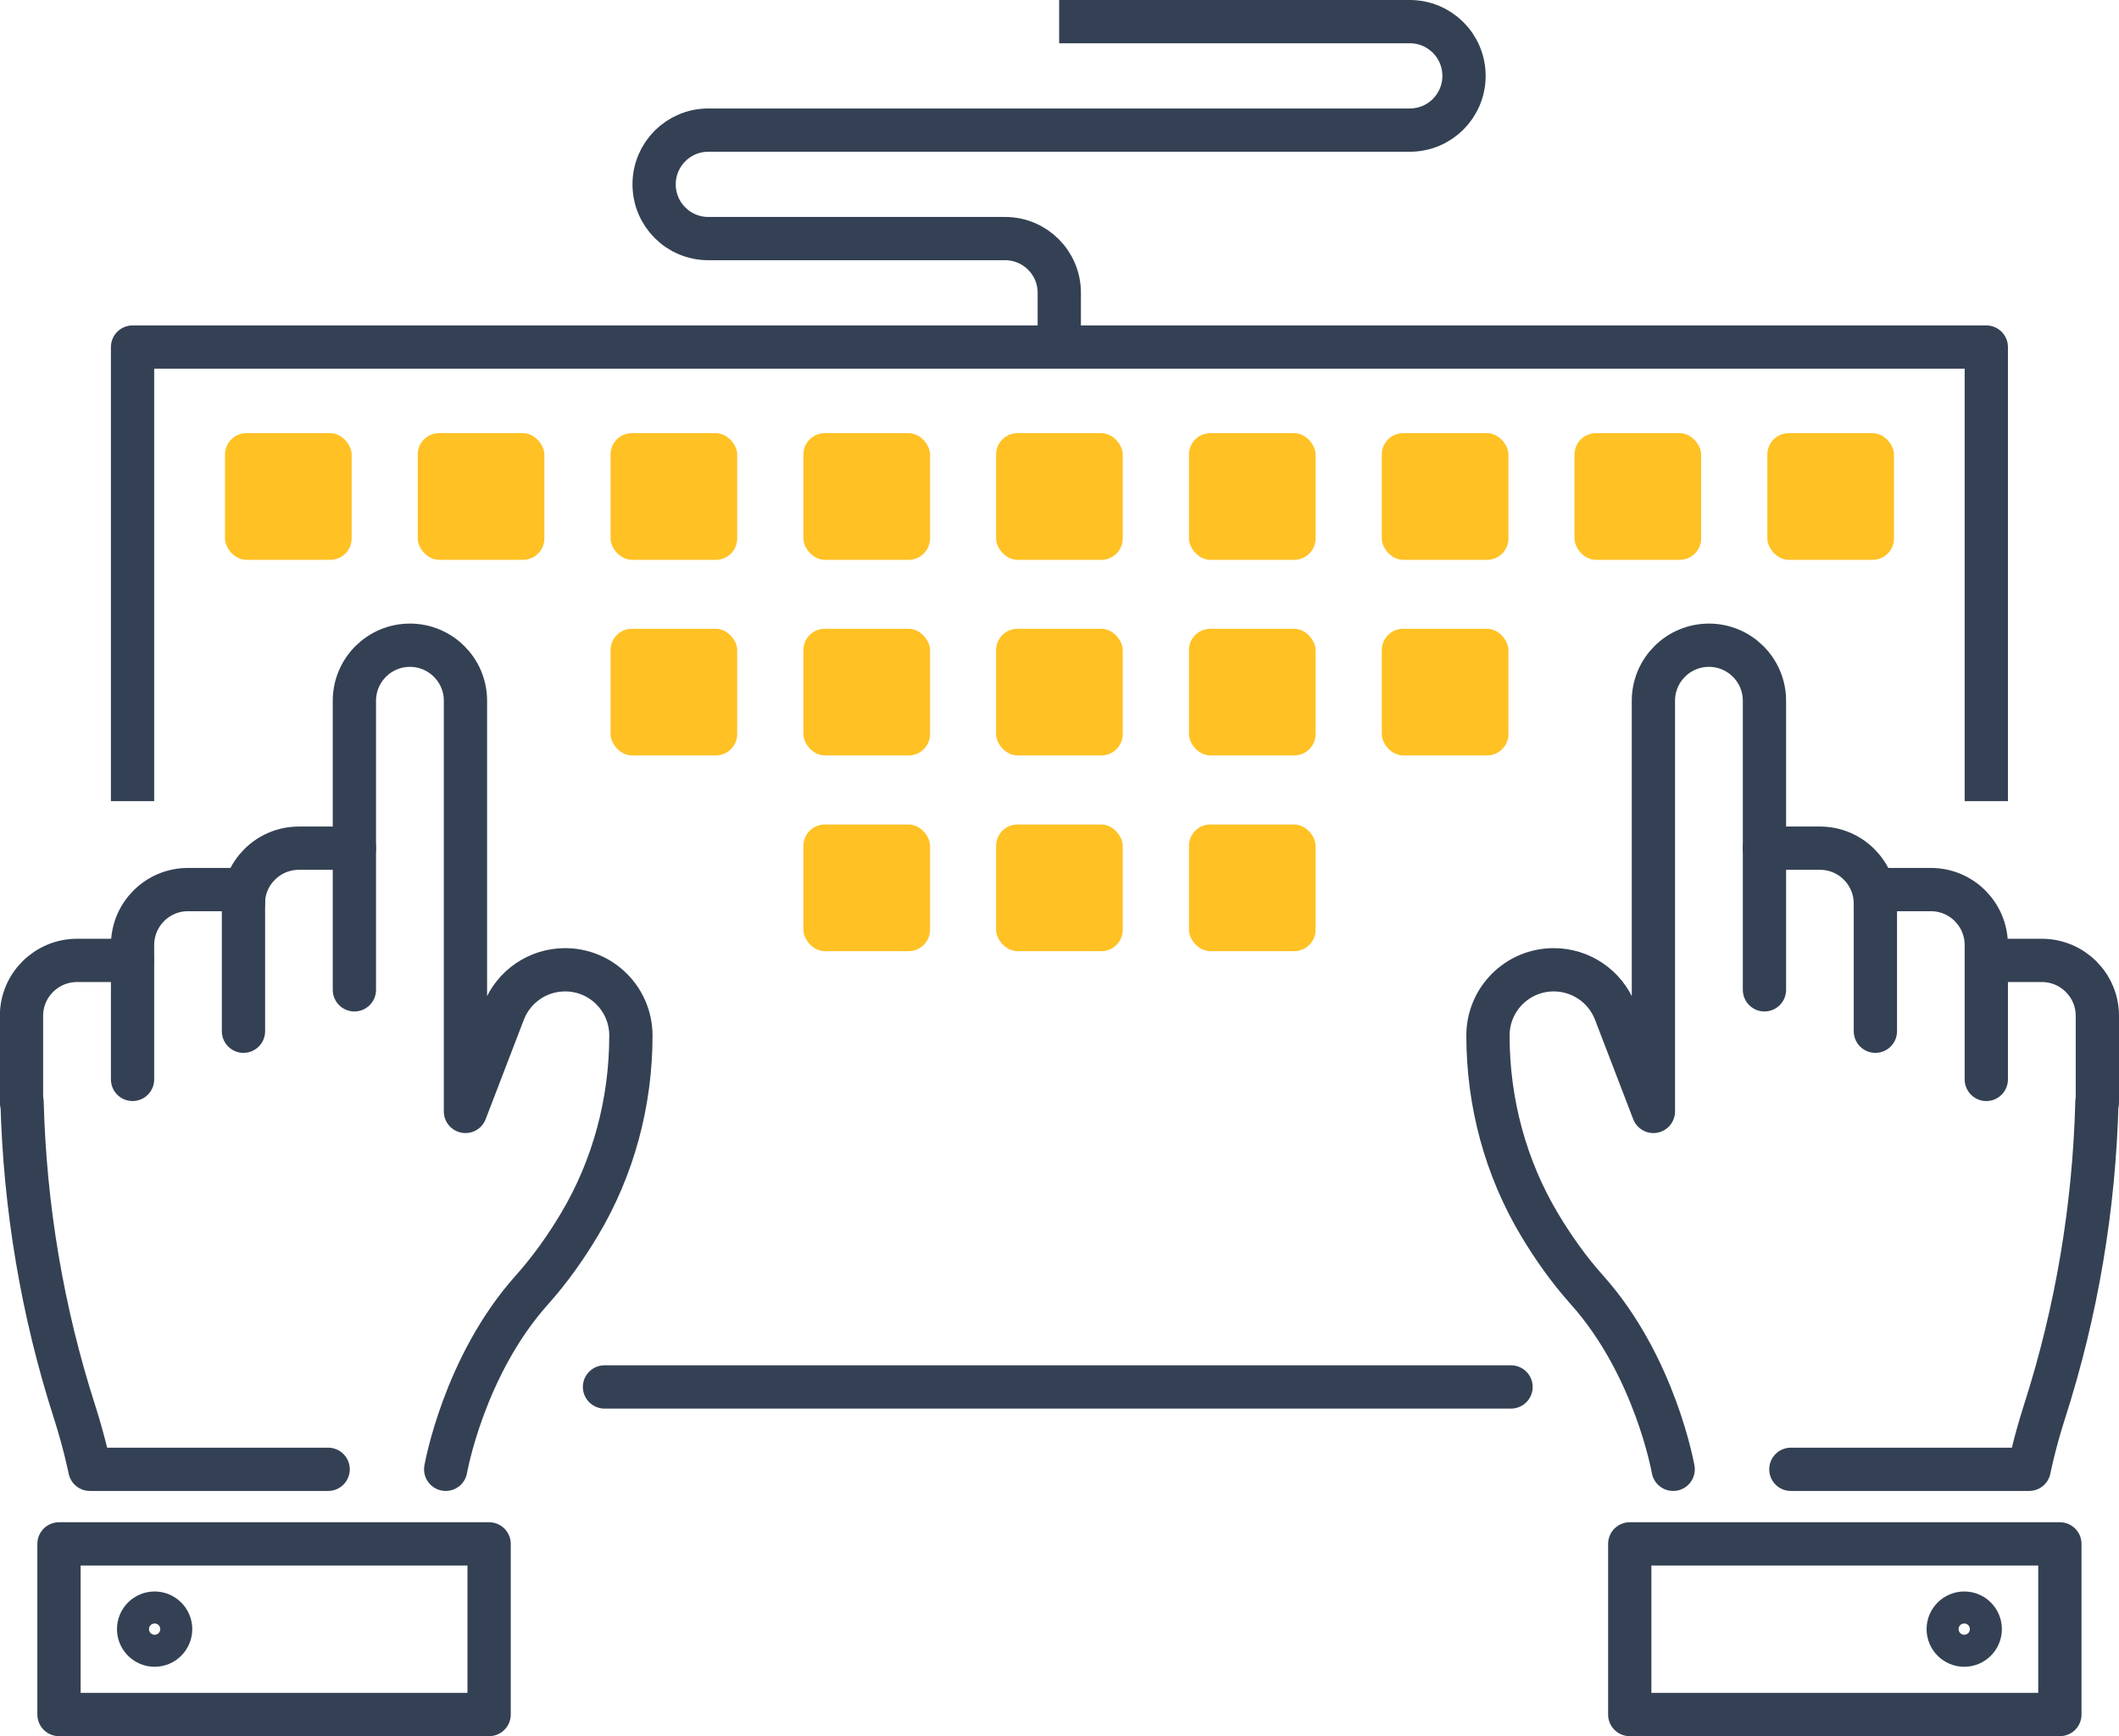 <?xml version="1.0" encoding="UTF-8"?>
<svg id="Calque_2" xmlns="http://www.w3.org/2000/svg" viewBox="0 0 146.91 120.36">
  <defs>
    <style>
      .cls-1 {
        stroke-linecap: round;
      }

      .cls-1, .cls-2 {
        fill: none;
        stroke: #344154;
        stroke-linejoin: round;
        stroke-width: 3px;
      }

      .cls-3 {
        fill: #ffc124;
      }
    </style>
  </defs>
  <g id="Icon_Set">
    <g>
      <g>
        <rect class="cls-3" x="15.6" y="30.03" width="8.78" height="8.78" rx="1.48" ry="1.48"/>
        <rect class="cls-3" x="28.96" y="30.03" width="8.78" height="8.78" rx="1.48" ry="1.48"/>
        <rect class="cls-3" x="42.33" y="30.03" width="8.78" height="8.78" rx="1.48" ry="1.48"/>
        <rect class="cls-3" x="55.7" y="30.03" width="8.78" height="8.78" rx="1.48" ry="1.48"/>
        <rect class="cls-3" x="69.06" y="30.03" width="8.78" height="8.78" rx="1.48" ry="1.48"/>
        <rect class="cls-3" x="82.43" y="30.03" width="8.78" height="8.78" rx="1.48" ry="1.48"/>
        <rect class="cls-3" x="95.8" y="30.03" width="8.78" height="8.78" rx="1.48" ry="1.48"/>
        <rect class="cls-3" x="109.16" y="30.03" width="8.78" height="8.78" rx="1.48" ry="1.48"/>
        <rect class="cls-3" x="122.53" y="30.03" width="8.78" height="8.78" rx="1.48" ry="1.48"/>
      </g>
      <g>
        <rect class="cls-3" x="42.33" y="43.59" width="8.78" height="8.78" rx="1.48" ry="1.48"/>
        <rect class="cls-3" x="55.7" y="43.59" width="8.78" height="8.78" rx="1.48" ry="1.48"/>
        <rect class="cls-3" x="69.06" y="43.59" width="8.78" height="8.78" rx="1.48" ry="1.48"/>
        <rect class="cls-3" x="82.43" y="43.59" width="8.78" height="8.78" rx="1.48" ry="1.48"/>
        <rect class="cls-3" x="95.8" y="43.59" width="8.78" height="8.78" rx="1.48" ry="1.48"/>
      </g>
      <g>
        <rect class="cls-3" x="55.7" y="57.16" width="8.78" height="8.78" rx="1.48" ry="1.48"/>
        <rect class="cls-3" x="69.06" y="57.16" width="8.78" height="8.78" rx="1.48" ry="1.48"/>
        <rect class="cls-3" x="82.43" y="57.16" width="8.78" height="8.78" rx="1.48" ry="1.48"/>
      </g>
      <g>
        <g>
          <path class="cls-1" d="M122.33,68.62v-9.82h3.85c2.12,0,3.84,1.72,3.84,3.85"/>
          <path class="cls-1" d="M145.38,76.4c-.19,7.28-1.4,14.51-3.63,21.45-.72,2.24-1.07,4.01-1.07,4.01h-16.52"/>
          <path class="cls-1" d="M122.33,58.8v-10.22c0-2.12-1.72-3.85-3.85-3.85h0c-2.12,0-3.85,1.72-3.85,3.85v28.47l-2.65-6.9c-.68-1.76-2.37-2.92-4.26-2.92h0c-2.52,0-4.56,2.04-4.56,4.56h0c0,4.62,1.21,9.16,3.58,13.12.91,1.52,2,3.08,3.28,4.51,4.73,5.28,5.98,12.44,5.98,12.44"/>
          <path class="cls-1" d="M130.02,71.49v-9.82h3.85c2.12,0,3.84,1.72,3.84,3.85v9.31"/>
          <path class="cls-1" d="M137.71,66.58h3.85c2.12,0,3.85,1.72,3.85,3.84v5.98"/>
        </g>
        <rect class="cls-1" x="112.99" y="107.03" width="29.82" height="11.83"/>
        <path class="cls-1" d="M137.29,112.94c0-.62-.5-1.11-1.11-1.11s-1.11.5-1.11,1.11.5,1.11,1.11,1.11,1.11-.5,1.11-1.11Z"/>
      </g>
      <polyline class="cls-2" points="137.71 55.54 137.71 24.06 9.19 24.06 9.19 55.54"/>
      <line class="cls-1" x1="41.91" y1="96.15" x2="104.76" y2="96.15"/>
      <g>
        <g>
          <path class="cls-1" d="M24.57,68.62v-9.82h-3.85c-2.12,0-3.85,1.72-3.85,3.85"/>
          <path class="cls-1" d="M1.53,76.4c.19,7.28,1.4,14.51,3.63,21.45.72,2.24,1.07,4.01,1.07,4.01h16.52"/>
          <path class="cls-1" d="M24.57,58.8v-10.22c0-2.12,1.72-3.85,3.85-3.85h0c2.12,0,3.85,1.72,3.85,3.85v28.47l2.65-6.9c.68-1.76,2.37-2.92,4.26-2.92h0c2.52,0,4.56,2.04,4.56,4.56h0c0,4.62-1.21,9.16-3.58,13.12-.91,1.52-2,3.08-3.28,4.51-4.73,5.28-5.98,12.44-5.98,12.44"/>
          <path class="cls-1" d="M16.88,71.49v-9.82h-3.85c-2.12,0-3.84,1.72-3.84,3.85v9.31"/>
          <path class="cls-1" d="M9.19,66.58h-3.85c-2.12,0-3.85,1.72-3.85,3.84v5.98"/>
        </g>
        <rect class="cls-1" x="4.1" y="107.03" width="29.82" height="11.83" transform="translate(38.01 225.89) rotate(180)"/>
        <path class="cls-1" d="M9.61,112.94c0-.62.5-1.11,1.11-1.11s1.11.5,1.11,1.11-.5,1.11-1.11,1.11-1.11-.5-1.11-1.11Z"/>
      </g>
      <path class="cls-2" d="M73.43,1.5h24.31c2.08,0,3.76,1.68,3.76,3.76h0c0,2.08-1.68,3.76-3.76,3.76h-48.63c-2.08,0-3.76,1.68-3.76,3.76h0c0,2.08,1.68,3.76,3.76,3.76h20.57c2.08,0,3.76,1.68,3.76,3.76v3.76"/>
    </g>
  </g>
</svg>